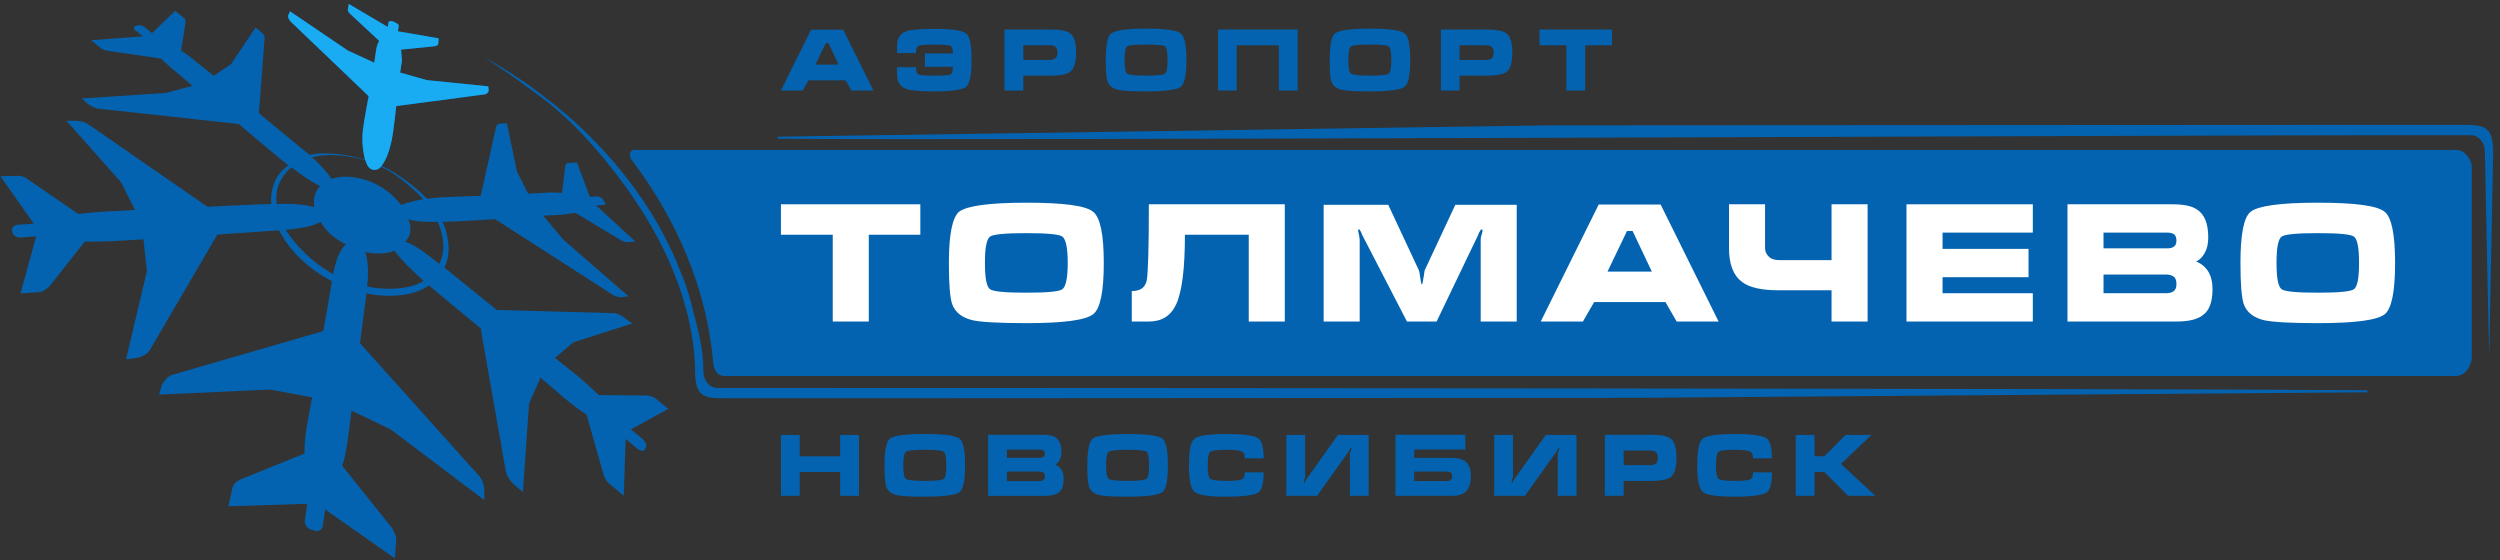 <svg width="308" height="69" viewBox="0 0 308 69" fill="none" xmlns="http://www.w3.org/2000/svg">
<rect x="0" y="0" width="308" height="69" fill="#333333" stroke="none"/>
<path fill-rule="evenodd" clip-rule="evenodd" d="M103.512 56.212H98.522V53.584H96.211V61.086H98.522V58.153H103.512V61.086H105.823V53.584H103.512V56.212Z" fill="#0363B0"/>
<path fill-rule="evenodd" clip-rule="evenodd" d="M113.93 53.468C111.535 53.468 110.099 53.664 109.623 54.056C109.189 54.415 108.972 55.508 108.972 57.335C108.972 58.666 109.042 59.537 109.182 59.95C109.364 60.491 109.798 60.84 110.485 61C111.031 61.127 112.179 61.189 113.93 61.189C116.325 61.189 117.762 60.997 118.237 60.612C118.678 60.255 118.899 59.161 118.899 57.334C118.899 55.507 118.675 54.41 118.226 54.046C117.751 53.661 116.318 53.468 113.93 53.468ZM116.257 59.01C116.036 59.167 115.261 59.246 113.93 59.246C112.607 59.246 111.835 59.167 111.613 59.01C111.393 58.852 111.283 58.294 111.283 57.334C111.283 56.367 111.393 55.806 111.613 55.648C111.835 55.489 112.61 55.411 113.94 55.411C115.264 55.411 116.036 55.489 116.257 55.648C116.478 55.806 116.588 56.367 116.588 57.334C116.588 58.294 116.479 58.853 116.257 59.01Z" fill="#0363B0"/>
<path fill-rule="evenodd" clip-rule="evenodd" d="M130 57.225C130.216 57.127 130.399 56.945 130.546 56.677C130.693 56.409 130.767 56.081 130.767 55.69C130.767 54.798 130.521 54.196 130.031 53.88C129.702 53.669 129.176 53.566 128.455 53.566H121.742V61.087H128.729C129.555 61.087 130.147 60.927 130.503 60.614C130.861 60.297 131.04 59.761 131.04 59.003C131.04 58.126 130.693 57.533 130 57.225ZM128.055 59.278H124.053V58.092H128.055C128.273 58.092 128.439 58.136 128.555 58.222C128.671 58.31 128.729 58.474 128.729 58.711C128.729 59.09 128.505 59.278 128.055 59.278ZM128.576 56.278C128.475 56.359 128.332 56.399 128.151 56.399H124.053V55.391H128.151C128.339 55.391 128.483 55.429 128.582 55.506C128.679 55.583 128.729 55.714 128.729 55.896C128.729 56.071 128.678 56.199 128.576 56.278Z" fill="#0363B0"/>
<path fill-rule="evenodd" clip-rule="evenodd" d="M138.916 53.468C136.521 53.468 135.085 53.664 134.61 54.056C134.175 54.415 133.958 55.508 133.958 57.335C133.958 58.666 134.028 59.537 134.168 59.95C134.35 60.491 134.784 60.84 135.471 61C136.018 61.127 137.166 61.189 138.916 61.189C141.311 61.189 142.747 60.997 143.224 60.612C143.664 60.255 143.885 59.161 143.885 57.334C143.885 55.507 143.661 54.41 143.212 54.046C142.736 53.661 141.304 53.468 138.916 53.468ZM141.242 59.01C141.022 59.167 140.246 59.246 138.915 59.246C137.591 59.246 136.82 59.167 136.599 59.01C136.378 58.852 136.267 58.294 136.267 57.334C136.267 56.367 136.378 55.806 136.599 55.648C136.82 55.489 137.596 55.411 138.925 55.411C140.249 55.411 141.022 55.489 141.242 55.648C141.462 55.806 141.573 56.367 141.573 57.334C141.574 58.294 141.462 58.853 141.242 59.01Z" fill="#0363B0"/>
<path fill-rule="evenodd" clip-rule="evenodd" d="M151.067 55.412C152.076 55.412 152.723 55.485 153.01 55.633C153.242 55.753 153.357 56.03 153.357 56.464H155.679C155.679 55.132 155.463 54.312 155.028 54.005C154.531 53.647 153.211 53.468 151.068 53.468C148.912 53.468 147.598 53.672 147.129 54.077C146.695 54.455 146.478 55.538 146.478 57.324C146.478 59.117 146.704 60.209 147.156 60.6C147.606 60.992 148.912 61.19 151.068 61.19C153.225 61.19 154.553 61.012 155.049 60.653C155.47 60.352 155.68 59.533 155.68 58.195H153.369C153.369 58.651 153.242 58.94 152.985 59.063C152.73 59.184 152.091 59.245 151.068 59.245C149.942 59.245 149.278 59.158 149.083 58.983C148.888 58.809 148.789 58.257 148.789 57.333C148.789 56.401 148.888 55.848 149.083 55.673C149.278 55.501 149.94 55.412 151.067 55.412Z" fill="#0363B0"/>
<path fill-rule="evenodd" clip-rule="evenodd" d="M160.888 59.131C160.845 59.222 160.802 59.313 160.757 59.403C160.711 59.495 160.664 59.54 160.614 59.54C160.614 59.468 160.619 59.4 160.625 59.331C160.681 59.141 160.737 58.948 160.794 58.751V53.584H158.481V61.083H162.262L166.223 55.526C166.265 55.442 166.309 55.354 166.354 55.26C166.4 55.165 166.447 55.118 166.496 55.118C166.489 55.187 166.486 55.257 166.486 55.328C166.367 55.707 166.307 55.899 166.307 55.906V61.084H168.618V53.585H164.837L160.888 59.131Z" fill="#0363B0"/>
<path fill-rule="evenodd" clip-rule="evenodd" d="M178.889 56.411H174.225V55.382H180.527V53.565H171.915V61.086H178.9C179.635 61.086 180.188 60.918 180.559 60.582C180.992 60.189 181.21 59.534 181.21 58.617C181.21 57.875 181.025 57.322 180.653 56.958C180.282 56.593 179.696 56.411 178.889 56.411ZM178.24 59.268H174.226V58.092H178.228C178.459 58.092 178.629 58.134 178.737 58.216C178.847 58.301 178.901 58.467 178.901 58.711C178.901 59.081 178.681 59.268 178.24 59.268Z" fill="#0363B0"/>
<path fill-rule="evenodd" clip-rule="evenodd" d="M186.494 59.131C186.452 59.222 186.408 59.313 186.363 59.403C186.317 59.495 186.27 59.54 186.221 59.54C186.221 59.468 186.226 59.4 186.232 59.331C186.288 59.141 186.345 58.948 186.4 58.751V53.584H184.089V61.083H187.87L191.832 55.526C191.872 55.442 191.915 55.354 191.96 55.26C192.006 55.165 192.053 55.118 192.103 55.118C192.096 55.187 192.092 55.257 192.092 55.328C191.973 55.707 191.913 55.899 191.913 55.906V61.084H194.227V53.585H190.444L186.494 59.131Z" fill="#0363B0"/>
<path fill-rule="evenodd" clip-rule="evenodd" d="M203.373 53.564H197.72V61.085H200.033V59.247H203.373C204.605 59.247 205.421 59.091 205.82 58.784C206.304 58.411 206.545 57.618 206.545 56.405C206.545 55.184 206.3 54.389 205.809 54.015C205.416 53.714 204.605 53.564 203.373 53.564ZM203.992 57.123C203.852 57.244 203.645 57.304 203.373 57.304H200.033V55.507H203.373C203.645 55.507 203.852 55.567 203.992 55.687C204.16 55.834 204.245 56.073 204.245 56.404C204.245 56.743 204.161 56.983 203.992 57.123Z" fill="#0363B0"/>
<path fill-rule="evenodd" clip-rule="evenodd" d="M213.687 55.412C214.696 55.412 215.343 55.485 215.629 55.633C215.861 55.753 215.976 56.03 215.976 56.464H218.299C218.299 55.132 218.082 54.312 217.648 54.005C217.152 53.647 215.83 53.468 213.688 53.468C211.531 53.468 210.217 53.672 209.748 54.077C209.314 54.455 209.098 55.538 209.098 57.324C209.098 59.117 209.323 60.209 209.774 60.6C210.227 60.992 211.531 61.19 213.688 61.19C215.844 61.19 217.171 61.012 217.669 60.653C218.089 60.352 218.3 59.533 218.3 58.195H215.989C215.989 58.651 215.862 58.94 215.605 59.063C215.349 59.184 214.712 59.245 213.688 59.245C212.562 59.245 211.898 59.158 211.702 58.983C211.506 58.809 211.409 58.257 211.409 57.333C211.409 56.401 211.506 55.848 211.702 55.673C211.897 55.501 212.559 55.412 213.687 55.412Z" fill="#0363B0"/>
<path fill-rule="evenodd" clip-rule="evenodd" d="M226.805 57.156L230.554 53.584H227.372L224.757 56.211H223.548V53.584H221.238V61.084H223.548V58.154H224.757L227.688 61.084H231.039L226.805 57.156Z" fill="#0363B0"/>
<path fill-rule="evenodd" clip-rule="evenodd" d="M88.379 47.796C87.39 47.769 86.656 46.919 86.656 45.677C86.656 43.076 86.034 40.703 85.412 38.358C85.017 36.718 84.565 35.164 83.914 33.639C81.146 26.405 76.313 19.905 70.181 14.451C68.825 13.293 67.44 12.191 66.056 11.145C63.965 9.59 61.817 8.291 59.556 6.964L61.874 8.545C63.513 9.59 64.954 10.749 66.507 11.852C70.634 14.904 74.165 18.973 77.189 23.155C80.665 28.016 83.35 33.186 84.79 39.092C85.272 41.183 85.611 43.388 85.638 45.705C85.638 48.645 86.57 49.068 88.945 49.068H108.753L201.752 49.011L291.669 48.333V48.079C264.993 47.853 125.68 47.796 97.62 47.796H88.379Z" fill="#0363B0"/>
<path fill-rule="evenodd" clip-rule="evenodd" d="M302.579 18.46H78.26C77.412 18.46 77.527 19.279 77.824 19.703C83.281 26.921 87.034 35.387 87.859 44.571C87.95 45.615 88.339 46.322 89.278 46.322H302.58C303.725 46.322 304.389 45.134 304.526 44.201V20.382C304.389 19.535 303.61 18.46 302.579 18.46Z" fill="#0363B0"/>
<path fill-rule="evenodd" clip-rule="evenodd" d="M303.852 15.387H284.043L191.047 15.443L95.812 16.841V17.095C122.488 17.321 267.116 16.659 295.177 16.659H304.417C305.407 16.687 306.141 17.535 306.141 18.779L306.662 44.132L307.158 18.752C307.158 15.812 306.225 15.387 303.852 15.387Z" fill="#0363B0"/>
<path fill-rule="evenodd" clip-rule="evenodd" d="M99.925 3.666L96.21 11.152H98.887L99.625 9.894H104.187L104.897 11.152H107.601L103.887 3.666H99.925ZM100.471 7.955L101.728 5.333H102.084L103.312 7.955H100.471Z" fill="#0363B0"/>
<path fill-rule="evenodd" clip-rule="evenodd" d="M115.134 3.556C113.303 3.556 112.128 3.665 111.582 3.883C110.872 4.157 110.517 4.758 110.517 5.714V6.534H112.838C112.838 6.042 112.948 5.742 113.167 5.632C113.386 5.55 114.041 5.496 115.134 5.496C116.198 5.496 116.854 5.55 117.073 5.632C117.291 5.742 117.401 6.069 117.401 6.589H113.959V8.228H117.401C117.401 8.774 117.291 9.074 117.1 9.183C116.882 9.265 116.227 9.321 115.134 9.321C114.013 9.321 113.358 9.265 113.167 9.183C112.948 9.101 112.838 8.8 112.838 8.282H110.517V9.101C110.517 10.057 110.872 10.658 111.582 10.932C112.128 11.15 113.303 11.259 115.134 11.259C117.265 11.259 118.576 11.068 119.039 10.686C119.477 10.276 119.695 9.183 119.695 7.408C119.695 5.605 119.505 4.539 119.067 4.157C118.604 3.748 117.291 3.556 115.134 3.556Z" fill="#0363B0"/>
<path fill-rule="evenodd" clip-rule="evenodd" d="M129.406 3.639H123.752V11.151H126.075V9.321H129.406C130.635 9.321 131.455 9.157 131.837 8.857C132.329 8.474 132.575 7.682 132.575 6.48C132.575 5.25 132.329 4.458 131.837 4.103C131.455 3.803 130.635 3.639 129.406 3.639ZM130.008 7.19C129.871 7.299 129.679 7.381 129.406 7.381H126.075V5.579H129.406C129.679 5.579 129.871 5.659 130.008 5.769C130.199 5.905 130.28 6.151 130.28 6.48C130.28 6.807 130.199 7.053 130.008 7.19Z" fill="#0363B0"/>
<path fill-rule="evenodd" clip-rule="evenodd" d="M141.196 3.528C138.792 3.528 137.371 3.746 136.881 4.129C136.443 4.484 136.224 5.577 136.224 7.407C136.224 8.718 136.306 9.592 136.443 10.03C136.634 10.549 137.071 10.904 137.754 11.067C138.3 11.204 139.447 11.258 141.196 11.258C143.573 11.258 145.021 11.067 145.484 10.686C145.922 10.331 146.168 9.238 146.168 7.407C146.168 5.577 145.922 4.484 145.484 4.129C144.994 3.72 143.573 3.528 141.196 3.528ZM143.518 9.074C143.3 9.239 142.508 9.32 141.196 9.32C139.857 9.32 139.092 9.239 138.874 9.074C138.656 8.91 138.546 8.364 138.546 7.408C138.546 6.424 138.656 5.878 138.874 5.715C139.092 5.551 139.857 5.497 141.196 5.497C142.535 5.497 143.3 5.551 143.518 5.715C143.736 5.878 143.847 6.424 143.847 7.408C143.847 8.364 143.736 8.91 143.518 9.074Z" fill="#0363B0"/>
<path fill-rule="evenodd" clip-rule="evenodd" d="M150.063 11.15H152.359V5.577H157.549V11.15H159.87V3.637H150.063V11.15Z" fill="#0363B0"/>
<path fill-rule="evenodd" clip-rule="evenodd" d="M168.764 3.528C166.361 3.528 164.94 3.746 164.448 4.129C164.038 4.484 163.82 5.577 163.82 7.407C163.82 8.718 163.875 9.592 164.012 10.03C164.203 10.549 164.639 10.904 165.322 11.067C165.87 11.204 167.017 11.258 168.764 11.258C171.17 11.258 172.589 11.067 173.053 10.686C173.518 10.331 173.737 9.238 173.737 7.407C173.737 5.577 173.519 4.484 173.053 4.129C172.589 3.72 171.141 3.528 168.764 3.528ZM171.087 9.074C170.869 9.239 170.103 9.32 168.764 9.32C167.453 9.32 166.661 9.239 166.443 9.074C166.224 8.91 166.115 8.364 166.115 7.408C166.115 6.424 166.224 5.878 166.443 5.715C166.66 5.551 167.453 5.497 168.764 5.497C170.103 5.497 170.869 5.551 171.087 5.715C171.304 5.878 171.414 6.424 171.414 7.408C171.414 8.364 171.305 8.91 171.087 9.074Z" fill="#0363B0"/>
<path fill-rule="evenodd" clip-rule="evenodd" d="M183.15 3.639H177.521V11.151H179.817V9.321H183.15C184.377 9.321 185.197 9.157 185.608 8.857C186.101 8.474 186.318 7.682 186.318 6.48C186.318 5.25 186.071 4.458 185.579 4.103C185.198 3.803 184.378 3.639 183.15 3.639ZM183.777 7.19C183.64 7.299 183.421 7.381 183.15 7.381H179.817V5.579H183.15C183.421 5.579 183.64 5.659 183.777 5.769C183.943 5.905 184.022 6.151 184.022 6.48C184.022 6.807 183.943 7.053 183.777 7.19Z" fill="#0363B0"/>
<path fill-rule="evenodd" clip-rule="evenodd" d="M189.666 3.639V5.579H192.971V11.152H195.294V5.579H198.599V3.639H189.666Z" fill="#0363B0"/>
<path fill-rule="evenodd" clip-rule="evenodd" d="M48.65 68.791L40.059 62.773L39.776 64.751C39.72 65.259 39.212 65.57 38.73 65.373L38.335 65.259C37.798 65.09 37.459 64.523 37.572 64.044L37.855 62.065L28.134 62.377L28.643 60.087C28.756 59.58 29.236 59.24 29.688 59.044L37.516 55.877V55.678C37.516 54.662 37.628 53.56 37.798 52.514L38.448 48.953L33.277 47.993L19.6 48.615L19.938 47.456C20.166 46.947 20.646 46.354 21.21 46.184L39.834 40.787C39.834 40.787 40.879 34.994 40.879 34.629C37.883 33.046 35.764 30.983 34.378 28.382C32.43 28.525 26.778 28.891 26.778 28.891L18.441 43.16C18.13 43.641 17.451 43.98 16.8 44.093L15.53 44.262L18.1 33.412L17.677 29.483L13.919 29.71C12.761 29.767 11.659 29.767 10.613 29.767H10.444L6.091 35.277C5.781 35.56 5.384 35.899 4.876 35.984L2.531 36.153L4.452 29.117L2.616 29.258C2.079 29.314 1.599 29.003 1.541 28.664L1.485 28.381C1.428 28.043 1.796 27.675 2.304 27.675L4.17 27.562L0.045 21.713L2.193 21.656C2.672 21.656 3.125 21.825 3.463 22.108L9.624 26.347H9.793C10.783 26.234 11.829 26.122 12.986 26.064L16.631 25.866L14.908 22.447L8.182 14.876H9.285C9.793 14.876 10.5 15.044 10.895 15.327L25.562 25.472C25.562 25.472 33.192 25.104 33.445 25.133C33.22 23.38 34.011 21.29 35.537 20.385C34.576 19.651 29.404 15.271 29.404 15.271L12.223 13.404C11.715 13.348 11.122 13.066 10.726 12.726L10.075 12.132L20.391 11.455L23.725 10.579L21.577 8.77C20.927 8.261 20.391 7.724 19.882 7.273L19.824 7.215L13.439 6.283C13.043 6.227 12.591 6.113 12.337 5.86L11.234 4.956L17.621 4.475L16.631 3.712C16.406 3.542 16.463 3.317 16.688 3.203L16.914 3.147C17.168 3.034 17.565 3.147 17.79 3.317L18.722 4.079L21.577 1.338L22.594 2.157C22.848 2.327 22.904 2.61 22.848 2.809L22.311 6.227L22.368 6.283C23.018 6.68 23.669 7.16 24.233 7.669L26.325 9.336L28.472 7.895L31.496 3.373L32.06 3.854C32.343 4.079 32.654 4.419 32.598 4.701L31.891 13.941C31.891 13.941 37.741 18.803 38.164 19.085C40.511 18.576 43.533 19.226 44.975 19.678C44.693 18.576 44.551 17.248 44.693 15.976C44.862 14.677 45.399 11.851 45.399 11.851L35.763 2.61C35.537 2.327 35.424 1.988 35.537 1.819L35.734 1.395L42.855 6.227L46.106 7.724L46.331 6.227C46.387 5.803 46.5 5.407 46.67 5.068H46.755L43.138 1.706C42.969 1.538 42.799 1.283 42.856 1.169L42.969 0.463L47.772 3.317L47.857 2.751C47.913 2.554 48.14 2.554 48.423 2.61L48.649 2.751C48.874 2.864 49.186 3.034 49.128 3.203L49.016 3.854L54.046 4.701L53.989 5.407C53.989 5.578 53.764 5.634 53.593 5.69L49.411 6.113L49.525 7.442L49.298 8.939L52.604 9.873L60.15 10.636L60.207 11.087C60.207 11.313 60.036 11.54 59.725 11.624L48.817 13.066C48.817 13.066 48.479 16.118 48.253 17.304C47.999 18.491 47.602 19.678 46.981 20.441C47.828 20.752 50.486 22.277 52.604 24.482C54.244 24.227 59.217 24.142 59.217 24.142L61.139 15.553C61.195 15.326 61.478 15.213 61.817 15.213H62.466L63.682 21.12L65.067 23.86L67.271 23.747C67.921 23.663 68.543 23.747 69.136 23.747H69.248L69.644 20.441C69.7 20.243 69.757 20.074 70.04 20.074L71.085 20.017L72.667 24.256L73.601 24.199C73.827 24.199 74.165 24.369 74.335 24.623L74.448 24.849C74.647 25.076 74.647 25.245 74.392 25.245L73.43 25.302L78.291 29.767L77.189 29.822H77.134C76.851 29.767 76.539 29.653 76.313 29.483L70.916 26.234H70.859C70.407 26.291 69.757 26.404 69.136 26.461L66.931 26.573L69.361 29.483L77.415 36.492L76.737 36.604H76.624H76.427C76.144 36.604 75.749 36.492 75.41 36.265L60.997 26.997C60.997 26.997 56.391 27.308 54.526 27.336C55.006 28.326 55.798 30.897 54.752 32.959C55.854 33.836 61.195 38.188 61.195 38.188L75.635 38.582C76.031 38.582 76.624 38.865 77.019 39.233L77.896 39.855L70.633 42.173L68.372 44.093L71.284 46.411C72.131 47.175 72.95 47.853 73.713 48.616L73.77 48.672L79.676 48.728C79.987 48.728 80.439 48.842 80.778 49.096L82.333 50.366L77.725 52.911L79.168 54.069C79.507 54.408 79.732 54.889 79.562 55.115L79.45 55.34C79.337 55.652 78.942 55.566 78.517 55.284L77.076 54.068L76.851 61.077L75.042 59.579C74.703 59.296 74.392 58.76 74.308 58.307L72.273 51.101L72.131 50.987C71.34 50.48 70.407 49.771 69.531 49.039L66.592 46.523L65.18 49.717L64.416 60.624L63.399 59.747C62.863 59.295 62.411 58.588 62.297 57.967L59.217 40.447C59.217 40.447 53.932 36.095 52.83 35.162C51.418 36.293 48.309 36.802 45.145 36.152L44.353 42.283L58.934 58.532C59.443 59.041 59.669 59.803 59.669 60.453V61.612L48.14 52.91L43.307 50.59L42.856 54.124C42.686 55.227 42.517 56.273 42.206 57.261L42.151 57.376L48.197 64.92C48.536 65.373 48.818 65.966 48.818 66.475L48.65 68.791ZM52.181 34.598C51.361 33.864 49.439 32.084 48.592 30.869C47.575 31.377 45.71 31.264 45.004 31.038C45.258 31.885 45.484 33.214 45.229 35.277C46.84 35.73 50.513 35.785 52.181 34.598ZM42.629 30.106C41.019 29.344 40.143 28.382 39.494 27.337C38.051 28.128 36.243 28.157 35.196 28.327C36.583 30.418 38.419 32.282 41.047 33.779C41.33 32.282 41.782 30.783 42.629 30.106ZM53.932 27.336C52.547 27.336 51.163 27.336 50.288 26.997C50.796 28.098 50.598 29.145 49.92 29.767C51.276 30.218 52.746 31.434 54.103 32.507C54.808 31.181 54.837 29.398 53.932 27.336ZM39.436 22.928C37.939 22.164 36.808 21.289 35.904 20.611C35.254 21.147 33.728 22.674 34.095 25.132C35.479 25.076 37.317 25.103 38.729 25.527C38.56 24.369 38.843 23.494 39.436 22.928ZM49.411 25.246C50.428 24.879 51.333 24.681 52.125 24.539C51.784 24.116 49.298 21.573 46.925 20.554C46.699 20.781 46.302 21.036 45.879 20.895C45.314 20.724 45.172 20.244 45.004 19.736C42.489 19.029 39.973 18.916 38.447 19.397C38.956 19.764 40.426 21.29 40.821 22.053C42.799 21.29 46.926 21.967 49.411 25.246Z" fill="#0363B0"/>
<path fill-rule="evenodd" clip-rule="evenodd" d="M46.924 20.555C46.727 20.81 46.303 21.036 45.88 20.893C45.343 20.724 45.2 20.273 45.003 19.736L44.975 19.678C44.692 18.606 44.551 17.25 44.72 15.977C44.861 14.678 45.427 11.851 45.427 11.851L35.791 2.64C35.536 2.357 35.423 1.99 35.536 1.82L35.734 1.396L42.855 6.228L46.105 7.725L46.33 6.228C46.388 5.805 46.5 5.408 46.699 5.069H46.754L43.138 1.708C42.968 1.538 42.799 1.311 42.855 1.17L42.968 0.492L47.771 3.318L47.856 2.752C47.914 2.582 48.139 2.582 48.422 2.64L48.648 2.752C48.902 2.865 49.185 3.035 49.129 3.205L49.016 3.855L54.045 4.73L53.989 5.408C53.989 5.579 53.763 5.635 53.594 5.691L49.411 6.115L49.524 7.444L49.298 8.941L52.604 9.874L60.149 10.637L60.206 11.088C60.206 11.315 60.037 11.569 59.725 11.625L48.817 13.066C48.817 13.066 48.507 16.118 48.253 17.305C47.999 18.492 47.602 19.678 47.009 20.443L46.924 20.555Z" fill="#19ACF2"/>
<path fill-rule="evenodd" clip-rule="evenodd" d="M96.211 28.92V25.169H113.385V28.92H107.035V39.612H102.594V28.92H96.211Z" fill="white"/>
<path fill-rule="evenodd" clip-rule="evenodd" d="M135.986 32.407C135.986 35.928 135.558 38.001 134.703 38.692C133.781 39.448 131.017 39.812 126.444 39.812C123.056 39.812 120.85 39.68 119.797 39.449C118.481 39.12 117.659 38.462 117.298 37.442C117.035 36.621 116.902 34.975 116.902 32.408C116.902 28.888 117.331 26.783 118.154 26.092C119.073 25.368 121.839 24.972 126.444 24.972C131.017 24.972 133.781 25.334 134.67 26.092C135.558 26.781 135.986 28.887 135.986 32.407ZM121.344 32.407C121.344 34.251 121.541 35.304 121.97 35.631C122.397 35.928 123.879 36.06 126.444 36.06C128.978 36.06 130.491 35.928 130.886 35.631C131.314 35.304 131.545 34.251 131.545 32.407C131.545 30.532 131.314 29.479 130.886 29.151C130.491 28.855 128.978 28.723 126.444 28.723C123.91 28.723 122.397 28.855 121.97 29.151C121.541 29.479 121.344 30.532 121.344 32.407Z" fill="white"/>
<path fill-rule="evenodd" clip-rule="evenodd" d="M158.288 25.169V39.611H153.846V28.92H145.983C145.983 33.098 145.62 35.961 144.898 37.508C144.238 38.921 143.121 39.612 141.54 39.612H139.436V35.862C140.489 35.862 141.081 35.434 141.277 34.546C141.443 33.657 141.54 30.531 141.54 25.169H158.288Z" fill="white"/>
<path fill-rule="evenodd" clip-rule="evenodd" d="M163.073 25.235V39.613H167.513V29.513C167.513 29.413 167.48 29.25 167.448 29.052C167.348 28.623 167.316 28.393 167.316 28.393C167.316 28.295 167.348 28.261 167.415 28.261C167.48 28.261 167.547 28.328 167.611 28.46C167.679 28.591 167.743 28.722 167.81 28.921L173.338 39.613H176.99L182.122 28.921C182.156 28.789 182.221 28.623 182.322 28.491C182.387 28.328 182.452 28.261 182.518 28.261C182.584 28.261 182.649 28.295 182.649 28.393C182.649 28.46 182.617 28.623 182.551 28.887C182.452 29.116 182.42 29.347 182.42 29.513V39.613H186.86V25.235H179.293L175.509 33.329C175.444 33.823 175.379 34.25 175.312 34.579C175.28 34.874 175.214 35.039 175.18 35.039C175.115 35.039 175.049 34.777 174.983 34.25C174.917 33.723 174.853 33.395 174.818 33.329L171.035 25.235H163.073Z" fill="white"/>
<path fill-rule="evenodd" clip-rule="evenodd" d="M196.957 25.201H204.591L211.731 39.612H206.566L205.184 37.212H196.399L195.016 39.612H189.819L196.957 25.201ZM201.136 28.459H200.446L198.045 33.46H203.506L201.136 28.459Z" fill="white"/>
<path fill-rule="evenodd" clip-rule="evenodd" d="M213.014 25.169H217.455V30.564C217.455 30.992 217.621 31.322 217.916 31.617C218.213 31.914 218.641 32.045 219.199 32.045H225.647V25.169H230.089V39.611H225.647V35.763H219.199C217.027 35.763 215.481 35.433 214.592 34.709C213.539 33.919 213.013 32.537 213.013 30.563V25.169H213.014Z" fill="white"/>
<path fill-rule="evenodd" clip-rule="evenodd" d="M234.88 39.612V25.169H250.443V28.656H239.322V30.662H249.916V34.151H239.322V36.125H250.443V39.612H234.88Z" fill="white"/>
<path fill-rule="evenodd" clip-rule="evenodd" d="M259.155 33.822H266.854C267.283 33.822 267.578 33.92 267.808 34.085C268.038 34.249 268.138 34.579 268.138 35.039C268.138 35.764 267.709 36.125 266.854 36.125H259.155V33.822ZM254.714 25.169V39.612H268.139C269.749 39.612 270.87 39.316 271.56 38.689C272.252 38.097 272.581 37.08 272.581 35.599C272.581 33.92 271.924 32.802 270.574 32.209C271.003 32.011 271.364 31.651 271.627 31.156C271.924 30.63 272.056 30.005 272.056 29.25C272.056 27.537 271.595 26.386 270.64 25.794C270.016 25.366 268.996 25.169 267.612 25.169H254.714ZM259.155 28.657H267.052C267.415 28.657 267.677 28.754 267.875 28.885C268.039 29.051 268.138 29.281 268.138 29.643C268.138 29.973 268.038 30.236 267.841 30.367C267.644 30.531 267.38 30.597 267.05 30.597H259.154V28.657H259.155Z" fill="white"/>
<path fill-rule="evenodd" clip-rule="evenodd" d="M295.076 32.407C295.076 35.928 294.648 38.001 293.825 38.692C292.905 39.448 290.141 39.812 285.534 39.812C282.178 39.812 279.974 39.68 278.921 39.449C277.604 39.12 276.782 38.462 276.421 37.442C276.158 36.621 276.025 34.975 276.025 32.408C276.025 28.888 276.421 26.783 277.275 26.092C278.164 25.368 280.928 24.972 285.534 24.972C290.141 24.972 292.871 25.334 293.793 26.092C294.648 26.781 295.076 28.887 295.076 32.407ZM280.468 32.407C280.468 34.251 280.666 35.304 281.093 35.631C281.521 35.928 283.001 36.06 285.534 36.06C288.102 36.06 289.581 35.928 290.01 35.631C290.437 35.304 290.635 34.251 290.635 32.407C290.635 30.532 290.437 29.479 290.01 29.151C289.581 28.855 288.103 28.723 285.569 28.723C283.002 28.723 281.522 28.855 281.093 29.151C280.666 29.479 280.468 30.532 280.468 32.407Z" fill="white"/>
</svg>
